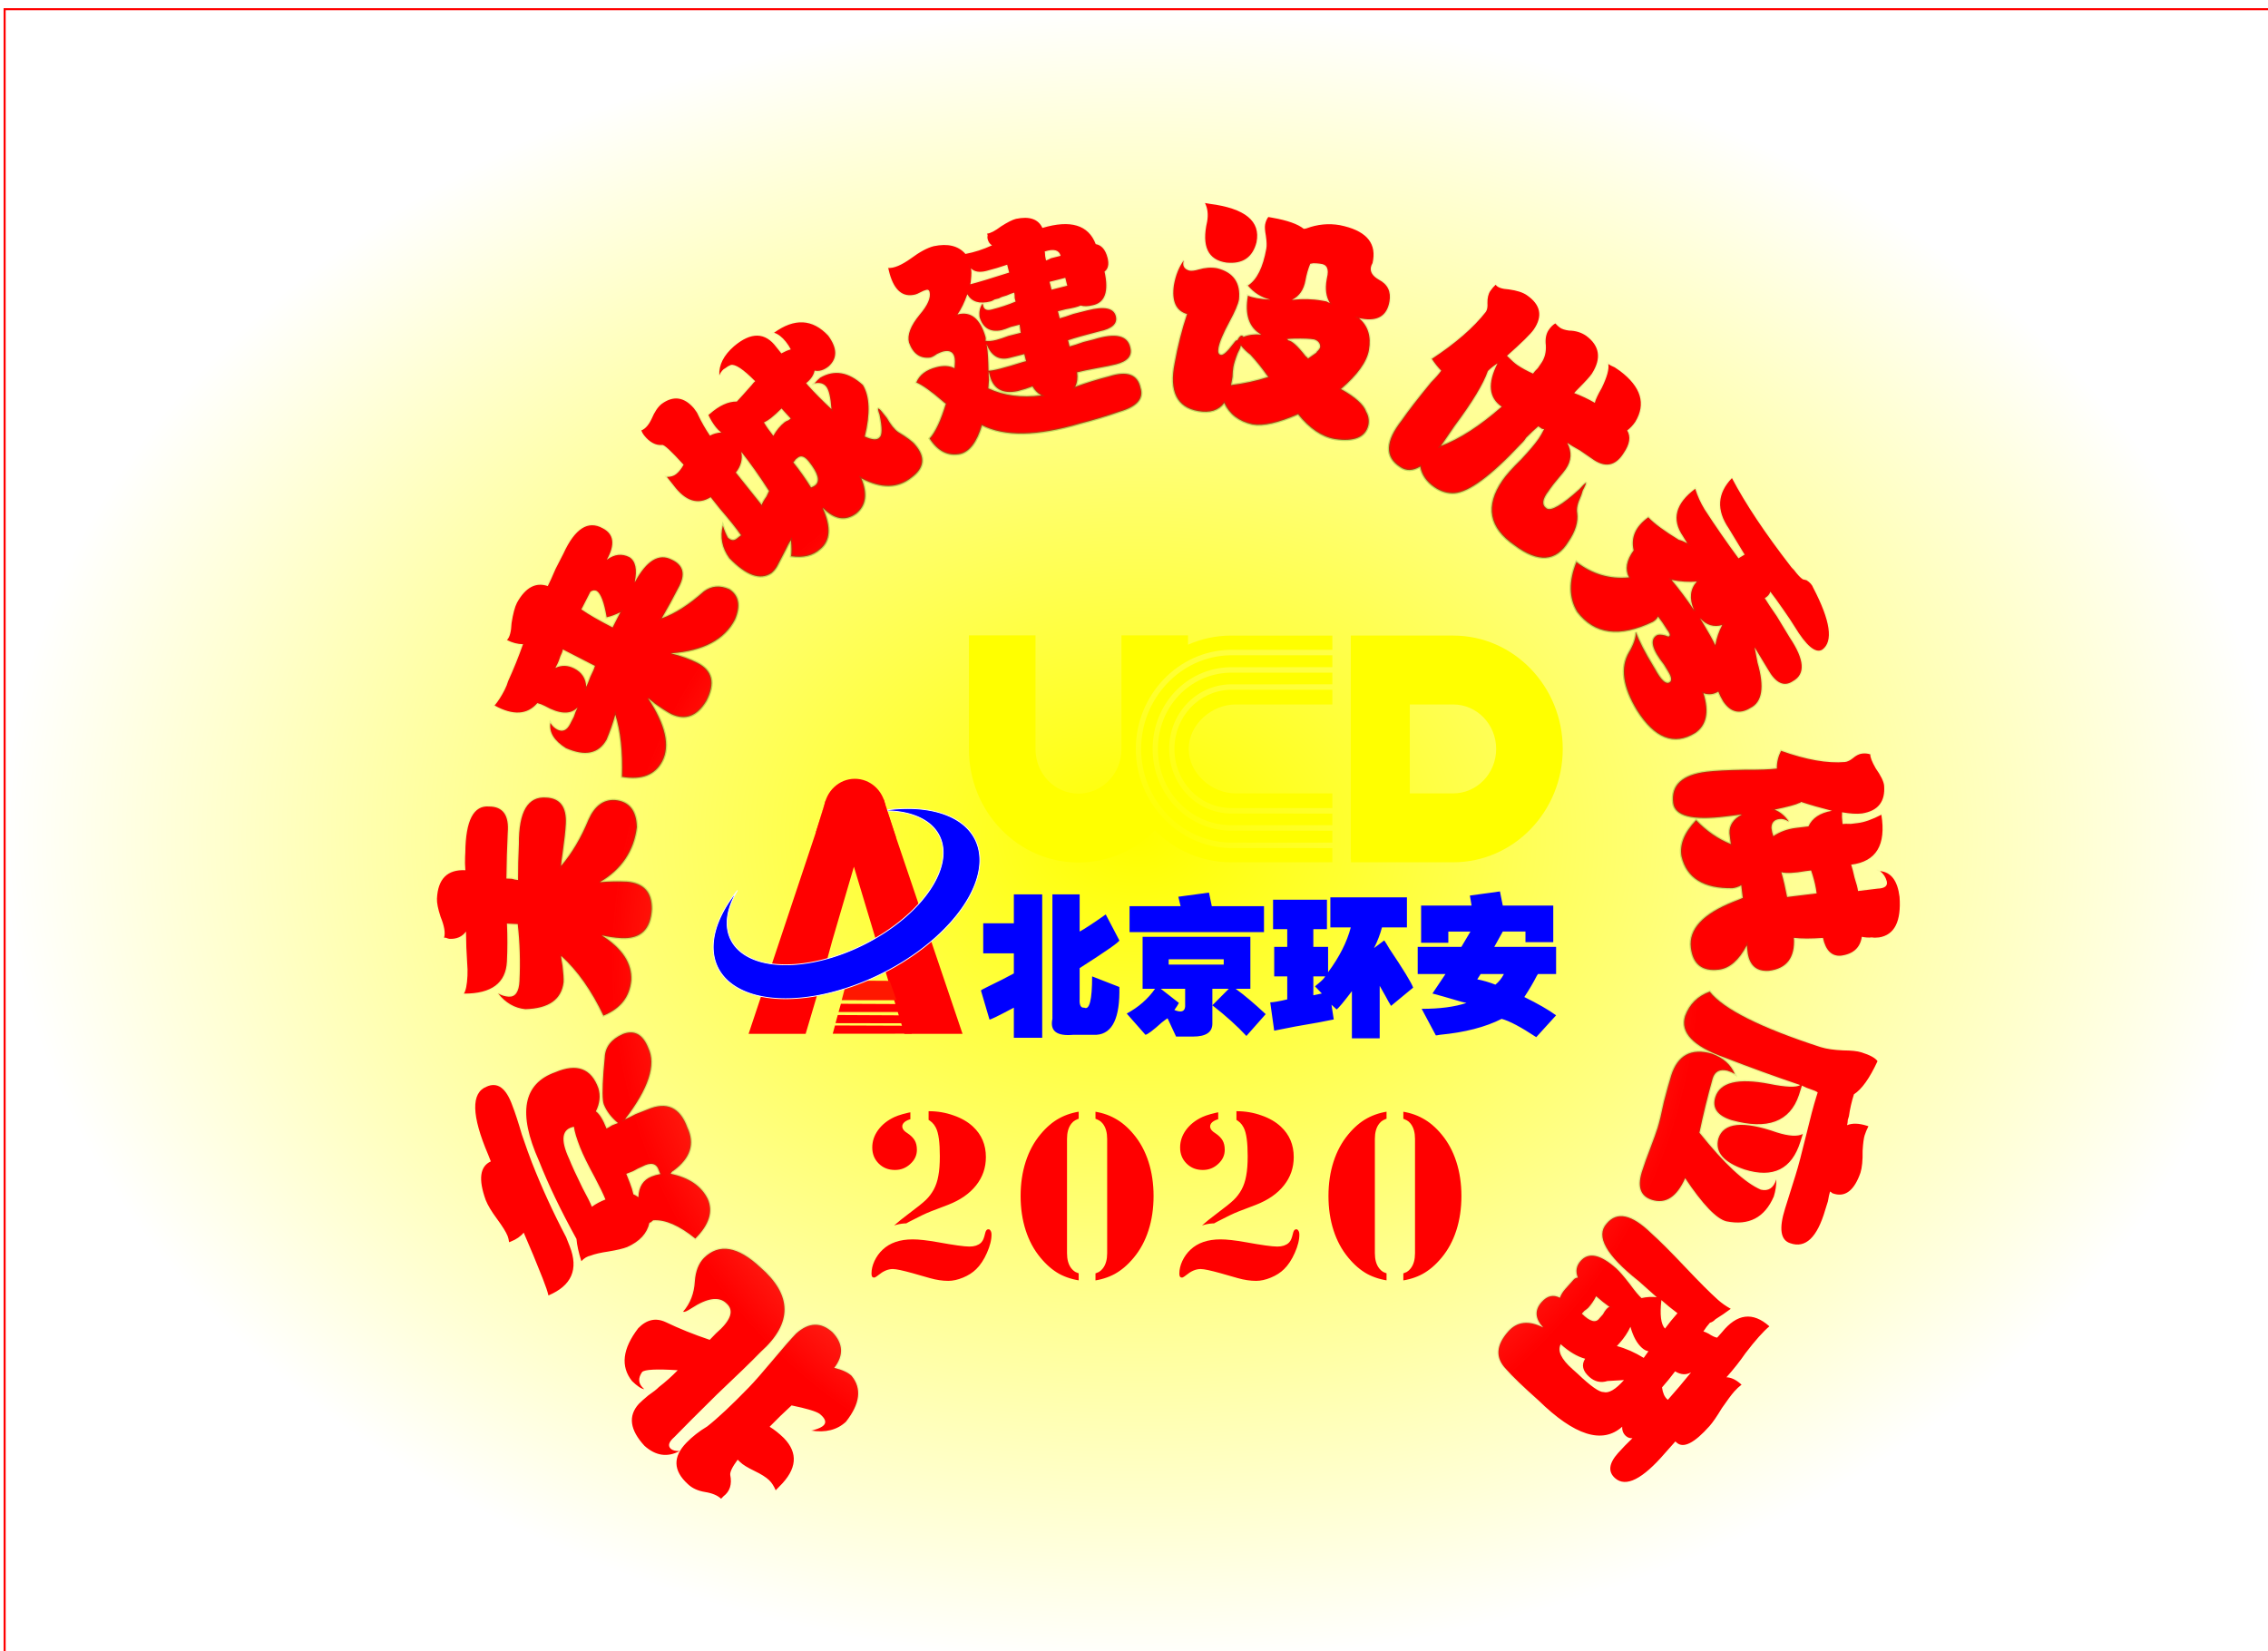 <?xml version="1.0" encoding="UTF-8" standalone="no"?>
<svg
   xmlns:dc="http://purl.org/dc/elements/1.1/"
   xmlns:cc="http://creativecommons.org/ns#"
   xmlns:rdf="http://www.w3.org/1999/02/22-rdf-syntax-ns#"
   xmlns:svg="http://www.w3.org/2000/svg"
   xmlns="http://www.w3.org/2000/svg"
   xmlns:xlink="http://www.w3.org/1999/xlink"
   xmlns:sodipodi="http://sodipodi.sourceforge.net/DTD/sodipodi-0.dtd"
   xmlns:inkscape="http://www.inkscape.org/namespaces/inkscape"
   width="250mm"
   height="182mm"
   viewBox="0 0 250 182"
   version="1.1"
   id="svg8"
   sodipodi:docname="北京未来科学城优秀供应商.svg"
   inkscape:version="1.0.1 (0767f8302a, 2020-10-17)">
  <defs
     id="defs2">
    <linearGradient
       inkscape:collect="always"
       id="linearGradient920">
      <stop
         style="stop-color:#ffff00;stop-opacity:1;"
         offset="0"
         id="stop916" />
      <stop
         style="stop-color:#ffff00;stop-opacity:0;"
         offset="1"
         id="stop918" />
    </linearGradient>
    <linearGradient
       inkscape:collect="always"
       id="linearGradient938">
      <stop
         style="stop-color:#ffffff;stop-opacity:1"
         offset="0"
         id="stop934" />
      <stop
         style="stop-color:#ffffff;stop-opacity:0"
         offset="1"
         id="stop936" />
    </linearGradient>
    <linearGradient
       inkscape:collect="always"
       id="linearGradient924">
      <stop
         style="stop-color:#ffffff;stop-opacity:1"
         offset="0"
         id="stop920" />
      <stop
         style="stop-color:#ffffff;stop-opacity:0"
         offset="1"
         id="stop922" />
    </linearGradient>
    <linearGradient
       inkscape:collect="always"
       id="linearGradient874">
      <stop
         style="stop-color:#458640;stop-opacity:1;"
         offset="0"
         id="stop870" />
      <stop
         style="stop-color:#458640;stop-opacity:0;"
         offset="1"
         id="stop872" />
    </linearGradient>
    <radialGradient
       inkscape:collect="always"
       xlink:href="#linearGradient874"
       id="radialGradient876"
       cx="153.214"
       cy="132.83"
       fx="153.214"
       fy="132.83"
       r="80.76"
       gradientTransform="matrix(1,0,0,0.887,0,15.06)"
       gradientUnits="userSpaceOnUse" />
    <radialGradient
       inkscape:collect="always"
       xlink:href="#linearGradient874"
       id="radialGradient908"
       gradientUnits="userSpaceOnUse"
       gradientTransform="matrix(1,0,0,0.887,0,15.06)"
       cx="153.214"
       cy="132.83"
       fx="153.214"
       fy="132.83"
       r="80.76" />
    <radialGradient
       inkscape:collect="always"
       xlink:href="#linearGradient938"
       id="radialGradient918"
       cx="145.342"
       cy="116.652"
       fx="145.342"
       fy="116.652"
       r="60"
       gradientUnits="userSpaceOnUse" />
    <radialGradient
       inkscape:collect="always"
       xlink:href="#linearGradient924"
       id="radialGradient932"
       cx="145.342"
       cy="116.652"
       fx="145.342"
       fy="116.652"
       r="60"
       gradientUnits="userSpaceOnUse" />
    <filter
       inkscape:label="Drop Shadow"
       inkscape:menu="Bevels"
       inkscape:menu-tooltip="Soft bevel, slightly depressed middle"
       style="color-interpolation-filters:sRGB"
       id="filter971">
      <feGaussianBlur
         stdDeviation="2.3"
         in="SourceAlpha"
         result="result0"
         id="feGaussianBlur945" />
      <feMorphology
         in="SourceAlpha"
         radius="6.6"
         result="result1"
         id="feMorphology947" />
      <feGaussianBlur
         stdDeviation="8.9"
         in="result1"
         id="feGaussianBlur949" />
      <feColorMatrix
         values="1 0 0 0 0 0 1 0 0 0 0 0 1 0 0 0 0 0 0.3 0"
         result="result91"
         id="feColorMatrix951" />
      <feComposite
         in="result0"
         operator="out"
         result="result2"
         in2="result91"
         id="feComposite953" />
      <feGaussianBlur
         stdDeviation="1.7"
         result="result4"
         id="feGaussianBlur955" />
      <feDiffuseLighting
         surfaceScale="10"
         id="feDiffuseLighting959">
        <feDistantLight
           azimuth="225"
           elevation="45"
           id="feDistantLight957" />
      </feDiffuseLighting>
      <feBlend
         in2="SourceGraphic"
         mode="multiply"
         id="feBlend961" />
      <feComposite
         in2="SourceAlpha"
         operator="in"
         result="result3"
         id="feComposite963" />
      <feSpecularLighting
         in="result4"
         surfaceScale="5"
         specularExponent="17.9"
         id="feSpecularLighting967">
        <feDistantLight
           azimuth="225"
           elevation="45"
           id="feDistantLight965" />
      </feSpecularLighting>
      <feComposite
         in2="result3"
         operator="atop"
         id="feComposite969"
         result="fbSourceGraphic" />
      <feColorMatrix
         result="fbSourceGraphicAlpha"
         in="fbSourceGraphic"
         values="0 0 0 -1 0 0 0 0 -1 0 0 0 0 -1 0 0 0 0 1 0"
         id="feColorMatrix2187" />
      <feFlood
         id="feFlood2189"
         flood-opacity="0.824"
         flood-color="rgb(251,251,251)"
         result="flood"
         in="fbSourceGraphic" />
      <feComposite
         in2="fbSourceGraphic"
         id="feComposite2191"
         in="flood"
         operator="in"
         result="composite1" />
      <feGaussianBlur
         id="feGaussianBlur2193"
         in="composite1"
         stdDeviation="1.6"
         result="blur" />
      <feOffset
         id="feOffset2195"
         dx="1.9"
         dy="1.9"
         result="offset" />
      <feComposite
         in2="offset"
         id="feComposite2197"
         in="fbSourceGraphic"
         operator="over"
         result="composite2" />
    </filter>
    <clipPath
       clipPathUnits="userSpaceOnUse"
       id="clipPath18">
      <path
         d="M 0,824.88 H 612.28 V 0 H 0 Z"
         id="path16"
         inkscape:connector-curvature="0" />
    </clipPath>
    <filter
       style="color-interpolation-filters:sRGB"
       inkscape:label="Drop Shadow"
       id="filter2185">
      <feFlood
         flood-opacity="0.824"
         flood-color="rgb(251,251,251)"
         result="flood"
         id="feFlood2175" />
      <feComposite
         in="flood"
         in2="SourceGraphic"
         operator="in"
         result="composite1"
         id="feComposite2177" />
      <feGaussianBlur
         in="composite1"
         stdDeviation="1.6"
         result="blur"
         id="feGaussianBlur2179" />
      <feOffset
         dx="1.9"
         dy="1.9"
         result="offset"
         id="feOffset2181" />
      <feComposite
         in="SourceGraphic"
         in2="offset"
         operator="over"
         result="composite2"
         id="feComposite2183" />
    </filter>
    <filter
       inkscape:label="Button"
       inkscape:menu="Bevels"
       inkscape:menu-tooltip="Soft bevel, slightly depressed middle"
       style="color-interpolation-filters:sRGB"
       id="filter2229">
      <feGaussianBlur
         stdDeviation="2.3"
         in="SourceAlpha"
         result="result0"
         id="feGaussianBlur2203" />
      <feMorphology
         in="SourceAlpha"
         radius="6.6"
         result="result1"
         id="feMorphology2205" />
      <feGaussianBlur
         stdDeviation="8.9"
         in="result1"
         id="feGaussianBlur2207" />
      <feColorMatrix
         values="1 0 0 0 0 0 1 0 0 0 0 0 1 0 0 0 0 0 0.3 0"
         result="result91"
         id="feColorMatrix2209" />
      <feComposite
         in="result0"
         operator="out"
         result="result2"
         in2="result91"
         id="feComposite2211" />
      <feGaussianBlur
         stdDeviation="1.7"
         result="result4"
         id="feGaussianBlur2213" />
      <feDiffuseLighting
         surfaceScale="10"
         id="feDiffuseLighting2217">
        <feDistantLight
           azimuth="225"
           elevation="45"
           id="feDistantLight2215" />
      </feDiffuseLighting>
      <feBlend
         in2="SourceGraphic"
         mode="multiply"
         id="feBlend2219" />
      <feComposite
         in2="SourceAlpha"
         operator="in"
         result="result3"
         id="feComposite2221" />
      <feSpecularLighting
         in="result4"
         surfaceScale="5"
         specularExponent="17.9"
         id="feSpecularLighting2225">
        <feDistantLight
           azimuth="225"
           elevation="45"
           id="feDistantLight2223" />
      </feSpecularLighting>
      <feComposite
         in2="result3"
         operator="atop"
         id="feComposite2227" />
    </filter>
    <radialGradient
       inkscape:collect="always"
       xlink:href="#linearGradient920"
       id="radialGradient922"
       cx="148.5"
       cy="105"
       fx="148.5"
       fy="105"
       r="148.923"
       gradientTransform="matrix(0.84,0,0,0.613,22.365,40.602)"
       gradientUnits="userSpaceOnUse" />
  </defs>
  <sodipodi:namedview
     id="base"
     pagecolor="#ffffff"
     bordercolor="#666666"
     borderopacity="1.0"
     inkscape:pageopacity="0.0"
     inkscape:pageshadow="2"
     inkscape:zoom="0.175"
     inkscape:cx="-363.47975"
     inkscape:cy="148.97568"
     inkscape:document-units="mm"
     inkscape:current-layer="layer1"
     inkscape:document-rotation="0"
     showgrid="false"
     inkscape:window-width="1366"
     inkscape:window-height="731"
     inkscape:window-x="0"
     inkscape:window-y="0"
     inkscape:window-maximized="1" />
  <g
     inkscape:label="图层 1"
     inkscape:groupmode="layer"
     id="layer1">
    <g
       id="g1033"
       transform="translate(-21.61,-12.772)">
      <g
         id="g973">
        <path
           id="rect10"
           style="opacity:1;fill:url(#radialGradient922);fill-opacity:1;stroke:#ff0000;stroke-width:0.227;stroke-dashoffset:0.678"
           d="M 22.12,13.786 H 271.966 V 196.18 H 22.12 Z" />
        <g
           id="g943"
           style="filter:url(#filter971)"
           transform="translate(1.72,0.243)">
          <g
             aria-label="北京未来城建设优秀供应商"
             id="text837"
             style="font-style:normal;font-weight:normal;font-size:10.583px;line-height:1.25;font-family:sans-serif;fill:#ff0000;fill-opacity:1;stroke:url(#radialGradient876);stroke-width:0.265;stroke-opacity:1"
             transform="translate(-6.434,-28.397)">
            <path
               id="path866"
               style="font-style:normal;font-variant:normal;font-weight:normal;font-stretch:normal;font-size:25.4px;font-family:'方正胖娃简体';-inkscape-font-specification:'方正胖娃简体';fill:#ff0000;stroke:url(#radialGradient908);stroke-width:0.265;stroke-opacity:1"
               d="m 205.714,180.835 q -0.148,-0.132 -0.667,-0.594 -5.378,-4.255 -3.531,-6.33 1.707,-2.067 4.91,1.05 1.334,1.187 3.73,3.718 2.396,2.531 3.656,3.652 0.593,0.528 1.392,0.973 -0.808,0.609 -1.69,1.152 -0.264,0.296 -0.61,0.387 -0.396,0.445 -0.717,0.955 0.214,0.058 0.577,0.248 0.585,0.388 0.939,0.437 l 0.528,-0.593 q 2.49,-3.097 5.233,-0.656 -1.006,0.832 -2.639,2.965 -0.907,1.318 -2.095,2.652 0.775,0.025 1.59,0.751 l 0.074,0.066 q -0.404,0.305 -0.8,0.749 -0.462,0.519 -1.369,1.837 -0.833,1.384 -1.361,1.977 -2.507,2.816 -3.618,1.827 -0.148,-0.132 -0.148,-0.132 -0.594,0.667 -1.121,1.26 -3.752,4.365 -5.531,2.782 -1.186,-1.055 0.331,-2.76 0.726,-0.815 1.591,-1.639 -0.42,0.025 -0.717,-0.239 -0.445,-0.396 -0.411,-1.03 -3.273,2.931 -9.235,-2.906 -2.52,-2.243 -3.574,-3.446 -1.795,-1.863 0.25,-4.161 1.451,-1.631 3.84,-0.434 -1.35,-1.468 -0.163,-2.802 0.923,-1.038 2.011,-0.468 0.182,-0.502 0.577,-0.947 l 0.923,-1.038 q 0.198,-0.222 0.478,-0.239 -0.411,-1.03 0.314,-1.845 1.319,-1.482 3.913,0.826 0.519,0.462 1.507,1.74 0.84,1.146 1.284,1.542 0.832,-0.189 1.681,-0.098 z m -6.095,9.983 q -1.112,-0.989 -0.468,-2.011 -1.285,-0.347 -2.693,-1.6 -0.569,1.087 1.284,2.736 0.371,0.33 0.593,0.528 2.158,2.053 2.858,2.012 0.857,0.231 2.242,-1.325 -0.14,0.008 -0.56,0.033 -0.28,0.016 -1.261,0.073 -1.104,0.345 -1.994,-0.446 z m 8.576,2.453 q 0.074,0.066 0.074,0.066 1.319,-1.482 2.564,-3.031 -0.816,0.469 -1.763,-0.108 -0.717,0.955 -1.443,1.771 0.123,0.906 0.568,1.302 z m -6.693,-9.941 q 0.198,-0.222 0.338,-0.231 -0.733,-0.52 -1.474,-1.179 -0.379,0.725 -0.841,1.244 -0.132,0.148 -0.47,0.379 -0.198,0.222 -0.264,0.296 1.342,1.327 1.928,0.52 0.132,-0.148 0.396,-0.445 0.19,-0.362 0.388,-0.585 z m 3.903,4.271 q -0.815,-0.726 -1.259,-2.316 -0.437,0.939 -1.163,1.754 -0.198,0.222 -0.33,0.371 1.499,0.405 2.957,1.304 l 0.52,-0.733 q -0.354,-0.05 -0.725,-0.379 z m 2.547,-2.116 q 0.651,-0.881 1.377,-1.696 -0.955,-0.717 -1.771,-1.443 -0.282,2.406 0.394,3.14 z m 7.354,-22.976 q -2.367,-0.742 -1.803,-2.541 0.772,-2.462 5.968,-1.456 2.74,0.547 3.391,0.127 -4.136,-1.401 -8.307,-3.021 -5.242,-1.852 -4.382,-4.597 0.718,-1.958 2.713,-2.685 2.312,2.908 12.223,6.12 0.947,0.297 2.486,0.363 1.349,0.007 2.012,0.215 1.42,0.445 1.775,0.972 -1.299,2.816 -2.602,3.655 -0.386,1.231 -0.553,2.426 -0.03,0.095 -0.119,0.379 -0.024,0.408 -0.083,0.598 0.841,-0.36 2.166,0.055 l 0.189,0.059 q -0.273,0.538 -0.421,1.012 -0.148,0.473 -0.221,1.699 0.028,1.569 -0.239,2.421 -0.985,2.811 -2.814,2.341 -0.095,-0.03 -0.284,-0.089 -0.16,-0.154 -0.254,-0.184 -0.119,0.379 -0.232,1.071 -0.208,0.663 -0.297,0.947 -1.33,4.574 -3.857,3.678 -1.609,-0.505 -0.571,-3.818 0.089,-0.284 0.119,-0.379 0.505,-1.609 1.039,-3.314 0.445,-1.42 1.146,-4.32 0.701,-2.9 1.146,-4.32 0.089,-0.284 0.148,-0.473 -0.254,-0.184 -0.728,-0.332 -0.568,-0.178 -1.012,-0.421 -0.178,0.568 -0.327,1.041 -1.49,4.42 -7.419,2.769 z m -8.786,8.787 q -1.988,-0.623 -1.033,-3.339 0.267,-0.852 0.837,-2.337 0.57,-1.485 0.807,-2.243 0.297,-0.947 0.701,-2.9 0.499,-1.923 0.796,-2.87 1.069,-3.408 4.507,-2.434 1.864,0.688 2.519,2.246 -0.349,-0.213 -0.822,-0.362 -1.26,-0.291 -1.617,0.845 -0.855,3.059 -1.462,5.989 4.109,5.136 6.765,6.28 1.26,0.291 1.706,-1.129 0.017,0.941 -0.28,1.888 -1.507,3.479 -5.223,2.73 -1.639,-0.41 -4.541,-4.751 -1.388,3.1 -3.66,2.388 z m 10.201,-3.352 q -3.473,-1.193 -2.885,-3.4 0.831,-2.651 6.452,-0.681 1.988,0.623 2.859,0.168 -0.148,0.473 -0.267,0.852 -1.425,4.544 -6.159,3.06 z m 12.967,-39.246 q -0.886,0.108 -2.215,-0.129 -0.038,0.504 0.034,1.095 l 0.024,0.197 q 0.295,-0.036 0.898,-0.01 0.492,-0.06 0.788,-0.096 1.083,-0.132 2.587,-0.916 0.811,4.999 -3.326,5.504 0.159,0.48 0.377,1.453 0.317,0.961 0.377,1.453 0.985,-0.12 2.167,-0.265 1.194,-0.046 0.999,-0.822 -0.183,-0.677 -0.735,-1.11 1.821,0.177 2.146,2.837 0.296,4.062 -2.252,4.473 -0.492,0.06 -0.8,-0.002 -0.492,0.06 -1.107,-0.065 -0.276,1.833 -2.344,2.086 -1.489,0.082 -1.939,-1.962 -1.982,0.142 -3.2,-0.009 0.2,3.274 -2.755,3.635 -1.982,0.142 -2.333,-1.914 l -0.108,-0.886 q -1.299,2.458 -3.072,2.674 -2.758,0.337 -3.095,-2.421 -0.373,-3.053 4.678,-5.07 0.764,-0.293 1.047,-0.428 -0.084,-0.689 -0.168,-1.379 -0.468,0.257 -0.961,0.317 -4.788,0.085 -5.627,-3.511 -0.339,-1.958 1.611,-3.995 1.718,1.789 3.82,2.632 -0.072,-0.591 -0.144,-1.182 -0.058,-1.292 1.347,-2.064 l -1.773,0.217 q -5.515,0.674 -5.78,-1.493 -0.361,-2.955 3.677,-3.448 1.379,-0.168 4.271,-0.222 2.301,0.019 3.483,-0.126 -0.022,-0.997 0.461,-1.955 4.18,1.488 7.048,1.238 0.394,-0.048 0.85,-0.404 0.543,-0.466 1.035,-0.526 0.492,-0.06 0.91,0.089 -0.05,0.406 0.586,1.528 0.846,1.196 0.93,1.886 0.226,2.671 -2.421,3.095 z m -5.923,1.423 q 0.631,-1.377 2.589,-1.716 -1.857,-0.473 -3.418,-0.982 0,0 -0.086,0.111 0,0 -0.099,0.012 -0.468,0.257 -2.709,0.731 0.947,0.384 1.559,1.309 -0.541,-0.334 -1.033,-0.274 -0.886,0.108 -0.877,1.007 0.06,0.492 0.207,0.874 1.11,-0.735 2.488,-0.904 z m -1.658,7.699 q 1.28,-0.156 2.561,-0.313 -0.12,-0.985 -0.45,-2.044 l -0.159,-0.48 q -0.197,0.024 -0.591,0.072 -1.859,0.327 -2.683,0.128 0.353,1.256 0.632,2.722 0.295,-0.036 0.689,-0.084 z M 206.611,107.58 q -5.484,2.629 -8.326,-1.101 -1.389,-2.291 -0.094,-5.513 2.613,2.013 5.794,1.708 -0.687,-1.324 0.513,-2.98 -0.487,-2.142 1.616,-3.649 0.975,1.033 3.364,2.485 0.409,0.1 0.921,0.37 l -0.463,-0.764 q -1.919,-2.782 1.354,-5.23 0.363,1.172 1.032,2.275 1.783,2.748 3.735,5.393 0.255,-0.154 0.424,-0.257 l 0.255,-0.154 q -0.875,-1.442 -1.749,-2.884 -2.073,-3.036 0.348,-5.549 2.215,4.227 6.495,9.753 0.051,0.085 0.342,0.373 0.599,0.797 0.975,1.033 0.136,0.033 0.273,0.067 0.136,0.033 0.136,0.033 0.563,0.355 0.736,0.83 2.851,5.466 1.002,6.819 -1.103,0.669 -3.058,-2.555 -0.412,-0.679 -1.268,-1.9 -0.908,-1.306 -1.404,-1.933 -0.1,0.409 -0.609,0.718 0.412,0.679 1.32,1.985 0.823,1.357 1.235,2.036 0.051,0.085 0.206,0.339 2.433,3.63 0.346,4.78 -1.476,1.011 -2.78,-1.331 -0.72,-1.188 -1.441,-2.375 0.088,0.527 0.314,1.666 1.176,4.044 -0.793,5.006 -1.782,1.08 -2.998,-0.735 -0.309,-0.509 -0.533,-1.069 -0.764,0.463 -1.633,0.178 0.968,3.126 -0.932,4.395 -3.478,2.109 -6.393,-2.505 -2.367,-3.902 -0.881,-6.428 0.743,-1.263 0.755,-2.199 0.517,1.427 1.958,3.802 0.051,0.085 0.154,0.255 0.996,1.833 1.589,1.473 0.424,-0.257 -0.142,-1.19 -0.103,-0.17 -0.103,-0.17 -0.103,-0.17 -0.36,-0.594 -1.986,-2.509 -0.798,-3.229 0.255,-0.154 0.936,0.013 0.324,0.152 0.409,0.1 0.255,-0.154 -0.242,-0.782 -0.051,-0.085 -0.051,-0.085 -0.412,-0.679 -0.908,-1.306 -0.152,0.324 -0.576,0.581 z m 4.52,-1.349 q -0.774,-1.851 0.326,-3.098 -1.327,0.108 -2.774,-0.174 1.284,1.542 2.449,3.272 z m 2.367,3.902 q 0.216,-1.175 0.755,-2.199 -1.394,0.381 -2.42,-0.737 0.154,0.255 0.36,0.594 0.823,1.357 1.304,2.342 z M 199.903,80.209 q -0.336,0.491 -1.479,1.633 -0.362,0.353 -0.474,0.517 1.151,0.427 2.271,1.074 0.117,-0.521 0.764,-1.642 0.876,-1.805 0.721,-2.633 0.246,0.168 0.711,0.367 0.409,0.28 0.573,0.392 3.49,2.63 1.691,5.608 -0.392,0.573 -0.893,0.952 0.62,1.026 -0.389,2.5 -1.376,2.184 -3.53,0.589 -0.409,-0.28 -1.31,-0.897 -0.875,-0.479 -1.366,-0.815 0.779,1.496 -0.174,2.887 -0.224,0.327 -0.811,1.008 -0.642,0.763 -0.923,1.172 -0.056,0.082 -0.168,0.246 -1.035,1.336 -0.216,1.896 0.737,0.505 3.604,-2.102 0.53,-0.599 0.724,-0.707 0.082,0.056 -0.341,0.849 -0.173,0.603 -0.229,0.685 -0.509,1.094 -0.38,1.784 0.202,1.461 -0.975,3.18 -2.023,3.305 -5.922,0.394 -4.257,-2.915 -1.342,-7.172 0.617,-0.9 2.065,-2.314 1.367,-1.469 1.927,-2.288 0.28,-0.409 0.591,-1.038 -0.22,-0.03 -0.22,-0.03 -0.164,-0.112 -0.409,-0.28 -0.556,0.461 -1.337,1.249 -0.112,0.164 -0.168,0.246 -0.112,0.164 -0.474,0.517 -4.881,5.196 -7.277,5.358 -1.129,0.068 -2.193,-0.66 -1.31,-0.897 -1.568,-2.276 -1.22,0.728 -2.202,0.055 -2.594,-1.656 0.175,-5.172 1.009,-1.474 3.217,-4.171 0.78,-0.788 1.117,-1.28 -0.625,-0.668 -1.03,-1.306 3.94,-2.593 5.954,-5.182 0.224,-0.327 0.177,-0.961 -0.017,-0.853 0.319,-1.345 0.28,-0.409 0.586,-0.681 0.297,0.444 1.452,0.513 1.319,0.182 1.974,0.63 2.292,1.57 0.779,3.78 -0.505,0.737 -2.953,2.908 0.707,0.724 1.116,1.005 0.737,0.505 1.749,0.957 0.168,-0.246 0.53,-0.599 0.28,-0.409 0.392,-0.573 0.561,-0.819 0.492,-1.948 -0.125,-1.047 0.324,-1.702 0.336,-0.491 0.724,-0.707 0.271,0.306 0.517,0.474 0.327,0.224 0.987,0.315 1.073,0.013 1.892,0.574 2.236,1.652 0.636,4.164 z m -15.63,6.493 q -0.392,0.573 -1.009,1.474 3.069,-1.145 6.686,-4.32 -2.128,-1.458 -0.463,-4.767 -0.638,0.405 -1.056,0.84 -0.742,2.137 -3.653,6.037 -0.392,0.573 -0.505,0.737 z m -20.044,-23.754 0.488,0.087 q 2.442,0.434 3.412,1.212 0.098,0.017 0.31,-0.046 1.834,-0.681 3.69,-0.351 4.085,0.827 3.662,3.775 -0.017,0.098 -0.07,0.391 -0.15,0.276 -0.185,0.471 -0.139,0.781 0.866,1.363 1.476,0.766 1.181,2.427 -0.417,2.344 -3.054,1.875 l -0.293,-0.052 q 1.487,1.272 1.087,3.519 -0.347,1.954 -3.081,4.289 2.383,1.331 2.778,2.51 0.384,0.673 0.245,1.454 -0.463,2.034 -3.704,1.558 -2.149,-0.382 -4.048,-2.736 -3.278,1.432 -5.036,1.12 -2.229,-0.497 -3.106,-2.366 -0.927,1.246 -2.881,0.898 -3.517,-0.625 -2.585,-5.297 0.504,-2.833 1.364,-5.401 -1.821,-0.525 -1.45,-3.18 0.295,-1.661 1.09,-2.729 -0.254,0.862 0.608,1.116 0.391,0.07 1.029,-0.119 1.064,-0.315 2.041,-0.141 2.7,0.682 2.409,3.452 -0.139,0.781 -1.038,2.436 -1.049,1.93 -1.222,2.907 -0.122,0.684 0.269,0.753 0.391,0.07 1.318,-1.176 0.265,-0.356 0.38,-0.436 l 0.098,0.017 q 0.3,-0.551 0.495,-0.517 0.195,0.035 0.178,0.132 0.868,-0.349 1.96,-0.256 -2.01,-1.164 -1.454,-4.29 0.747,0.334 2.442,0.434 -1.448,-0.358 -2.446,-1.544 1.478,-0.946 2.034,-4.072 0.087,-0.488 -0.05,-1.42 -0.154,-0.834 -0.085,-1.224 0.087,-0.488 0.352,-0.844 z m -1.303,2.792 q -0.647,2.505 -3.319,2.231 -3.046,-0.441 -2.121,-4.509 0.208,-1.172 -0.239,-2.058 0.195,0.035 0.488,0.087 5.913,0.749 5.19,4.249 z m 7.038,2.36 q -0.293,-0.052 -0.897,-0.059 0.408,-0.028 -0.213,0.063 -0.352,0.844 -0.525,1.821 -0.278,1.563 -1.492,2.153 1.748,-0.193 3.311,0.085 0.195,0.035 0.488,0.087 0.276,0.15 0.373,0.167 -0.625,-1.018 -0.347,-2.581 0.017,-0.098 0.035,-0.195 0.358,-1.448 -0.734,-1.541 z m -9.835,13.367 q 2.058,-0.239 4.088,-0.885 -0.964,-1.381 -1.98,-2.468 -0.534,-0.397 -1.033,-0.99 -0.052,0.293 -0.352,0.844 -0.369,0.942 -0.473,1.528 -0.07,0.391 -0.093,1.092 -0.104,0.586 -0.156,0.879 z m 9.157,-5.023 q -0.684,-0.122 -2.201,-0.089 -0.506,0.011 -0.816,0.056 0.098,0.017 0.178,0.132 0.293,0.052 0.729,0.432 0.436,0.38 1.176,1.318 0.178,0.132 0.258,0.247 0.46,-0.321 0.92,-0.642 0.017,-0.098 0.132,-0.178 0.247,-0.258 0.282,-0.454 0.007,-0.603 -0.66,-0.823 z m -19.142,5.334 q 0.559,1.803 -2.302,2.631 -2.163,0.753 -4.375,1.314 -7.044,2.093 -10.804,0.18 -0.833,2.77 -2.372,3.16 -2.044,0.416 -3.399,-1.697 0.959,-1.062 1.792,-3.832 -0.121,-0.072 -0.386,-0.312 -1.834,-1.582 -2.87,-2.036 0.501,-1.253 2.232,-1.692 1.154,-0.293 1.974,0.114 0.093,-0.843 -0.004,-1.227 -0.219,-0.866 -1.277,-0.597 -0.192,0.049 -0.649,0.267 -0.432,0.314 -0.721,0.387 -1.684,0.222 -2.364,-1.653 -0.317,-1.25 1.169,-3.06 1.342,-1.569 1.099,-2.53 -0.073,-0.289 -0.362,-0.215 -0.289,0.073 -0.649,0.267 -0.36,0.194 -0.553,0.242 -2.02,0.512 -2.823,-2.253 -0.098,-0.385 -0.171,-0.673 0.939,0.069 2.499,-1.043 1.464,-1.088 2.522,-1.356 2.333,-0.489 3.492,0.855 1.467,-0.27 2.933,-0.948 -0.362,-0.215 -0.484,-0.696 -0.049,-0.192 -0.001,-0.409 -0.024,-0.096 -0.049,-0.192 0.505,-0.026 1.538,-0.799 1.057,-0.677 1.634,-0.824 2.236,-0.465 2.915,1.001 4.664,-1.387 5.878,1.786 0.963,0.165 1.304,1.512 0.268,1.058 -0.332,1.517 0.733,3.294 -1.311,3.71 -0.769,0.195 -1.323,0.028 -0.457,0.218 -1.635,0.414 -0.385,0.098 -0.481,0.122 l -0.385,0.098 q 0.122,0.481 0.195,0.769 0.577,-0.146 1.514,-0.486 1.058,-0.268 1.539,-0.39 2.789,-0.707 3.13,0.639 0.317,1.25 -1.823,1.69 -2.308,0.585 -3.438,0.974 0.073,0.289 0.171,0.673 0.577,-0.146 1.514,-0.486 0.577,-0.146 0.769,-0.195 0.096,-0.024 0.385,-0.098 3.606,-1.119 4.022,0.925 0.341,1.346 -1.582,1.834 -0.673,0.171 -2.044,0.416 -1.467,0.27 -2.236,0.465 0.123,0.89 -0.211,1.589 1.875,-0.68 3.702,-1.143 3.029,-0.972 3.493,1.264 z m -16.539,-9.523 q -1.827,0.463 -2.553,-0.786 -0.477,1.349 -1.076,2.217 2.212,-0.561 3.088,2.493 0.049,0.192 0.001,0.409 0.433,0.095 1.203,-0.1 0.481,-0.122 1.322,-0.437 0.962,-0.244 1.346,-0.341 l -0.123,-0.89 q -0.289,0.073 -0.962,0.244 -0.649,0.267 -1.034,0.364 -1.852,0.367 -2.411,-1.436 -0.123,-0.89 0.332,-1.517 0.024,0.096 0.073,0.289 0.146,0.577 0.916,0.382 1.443,-0.366 2.644,-0.875 -0.024,-0.096 -0.098,-0.385 -0.001,-0.409 -0.05,-0.601 -0.289,0.073 -0.841,0.316 -0.577,0.146 -0.841,0.316 -0.096,0.024 -0.481,0.122 -0.264,0.169 -0.457,0.218 z m 3.92,6.581 q -0.122,-0.481 -0.195,-0.769 -0.769,0.195 -1.635,0.414 -1.731,0.439 -2.532,-1.508 0.024,0.096 0.073,0.289 0.123,0.89 0.153,2.622 0.626,0.046 3.847,-0.975 -0.192,0.049 0.289,-0.073 z m -4.364,-9.948 q -1.154,0.293 -1.709,-0.283 0.098,0.385 0.004,1.227 -0.023,0.313 -0.07,0.53 1.25,-0.317 4.279,-1.289 -0.122,-0.481 -0.219,-0.866 -1.13,0.389 -2.284,0.681 z m 0.302,11.285 -0.049,-0.192 q -0.023,0.313 0.027,0.914 -0.046,0.626 -0.069,0.939 2.555,1.195 5.826,0.775 -0.603,-0.359 -0.966,-0.983 -0.745,0.291 -1.611,0.511 -2.621,0.562 -3.159,-1.963 z m 8.607,-9.654 q -0.122,-0.481 -0.219,-0.866 -0.866,0.219 -1.731,0.439 l 0.219,0.866 q 0.769,-0.195 1.443,-0.366 z m -0.733,-3.294 q -0.244,-0.962 -1.758,-0.476 0,0 0.024,0.096 10e-4,0.409 0.123,0.89 0.192,-0.049 0.553,-0.242 0.385,-0.098 0.577,-0.146 0.192,-0.049 0.481,-0.122 z m -38.824,17.548 0.155,-0.124 q 1.568,-1.376 2.978,-1.358 0.481,-0.51 1.615,-1.795 0.249,-0.325 0.404,-0.449 -1.964,-1.987 -2.693,-1.787 -0.295,0.108 -0.605,0.355 -0.372,0.17 -0.652,0.774 -0.09,-1.705 1.633,-3.205 2.809,-2.366 4.648,0.101 l 0.557,0.698 q 0.527,-0.293 1.039,-0.447 -0.232,-0.45 -0.541,-0.838 -0.618,-0.776 -1.3,-0.994 3.382,-2.442 5.965,0.321 1.53,2.079 0.04,3.394 -0.776,0.618 -1.535,0.462 -0.156,0.759 -0.932,1.377 0.062,0.078 0.186,0.233 1.129,1.257 2.598,2.623 -0.136,-1.922 -0.569,-2.465 -0.433,-0.543 -1.301,-0.359 0.326,-0.387 0.636,-0.634 2.342,-1.359 4.709,0.814 1.128,1.892 0.207,5.672 1.208,0.56 1.611,0.111 0.466,-0.371 0.005,-2.541 -0.216,-0.589 -0.138,-0.651 0.139,0.016 0.387,0.326 0.186,0.233 0.557,0.698 0.649,1.132 1.237,1.552 1.455,0.87 1.888,1.414 1.747,2.033 -0.409,3.625 -2.25,1.793 -5.517,0.083 1.049,2.59 -0.58,3.888 -1.769,1.283 -3.671,-0.627 1.404,3.195 -0.303,4.555 -1.18,1.067 -3.193,0.769 0.079,-0.697 -0.012,-1.766 -0.249,0.325 -0.622,1.13 -0.544,1.068 -0.902,1.734 -0.264,0.464 -0.652,0.774 -1.831,1.205 -4.615,-1.651 -1.221,-1.691 -0.722,-3.612 0.262,0.806 0.555,1.334 0.51,0.481 0.976,0.11 0.155,-0.124 0.466,-0.371 -0.664,-0.993 -2.35,-2.948 -0.68,-0.853 -0.989,-1.241 -2.125,1.313 -4.088,-1.309 -0.309,-0.388 -0.742,-0.931 0.635,0.001 1.023,-0.308 0.466,-0.371 0.823,-1.037 -2.072,-2.282 -2.367,-2.174 -1.069,0.091 -1.997,-1.073 -0.186,-0.233 -0.293,-0.527 0.667,-0.278 1.134,-1.284 0.482,-1.146 1.103,-1.641 1.924,-1.407 3.548,0.471 0.371,0.466 0.479,0.76 0.571,1.194 1.297,2.265 0.527,-0.293 1.24,-0.354 -0.325,-0.249 -0.572,-0.559 -0.495,-0.621 -0.834,-1.365 z m 3.634,4.082 q 0.215,1.225 -0.608,2.261 l 1.175,1.474 q 0.804,1.009 1.67,2.095 0.109,-0.341 0.529,-0.929 0.187,-0.403 0.28,-0.604 -1.561,-2.436 -3.045,-4.298 z m 6.213,0.631 q -0.078,0.062 -0.233,0.186 -0.171,0.263 -0.249,0.325 1.051,1.319 1.947,2.762 0.295,-0.108 0.45,-0.232 0.853,-0.68 -0.693,-2.62 -0.68,-0.853 -1.223,-0.421 z m -2.967,-4.36 q -0.31,0.247 -0.76,0.479 l 0.062,0.078 q 0.293,0.527 0.974,1.381 0.529,-0.929 1.227,-1.485 0.155,-0.124 0.45,-0.232 0.155,-0.124 0.233,-0.186 l -1.005,-1.102 q -0.636,0.634 -1.18,1.067 z M 90.862,97.262 q 1.854,0.951 0.453,3.466 1.252,-0.919 2.488,-0.285 1.014,0.632 0.593,2.757 1.944,-3.575 4.063,-2.488 1.988,0.908 0.722,3.158 -0.86,1.677 -1.809,3.31 2.182,-0.777 4.645,-2.97 1.252,-0.919 2.798,-0.238 1.587,1.037 0.632,3.334 -1.72,3.355 -7.049,3.744 1.682,0.416 2.918,1.05 2.472,1.268 0.978,4.181 -1.535,2.558 -3.876,1.469 -0.795,-0.407 -2.336,-1.532 1.057,0.765 -0.22,-0.224 2.884,4.378 1.571,6.938 -1.177,2.295 -4.455,1.73 0.131,-4.17 -0.729,-6.841 -0.414,1.46 -0.96,2.741 -1.311,2.338 -4.491,0.931 -1.94,-1.218 -1.702,-2.769 0.306,0.491 0.747,0.718 0.883,0.453 1.426,-0.607 0.136,-0.265 0.407,-0.795 0.183,-0.575 0.364,-0.928 l 0.045,-0.088 q -1.166,1.186 -3.593,-0.17 -0.441,-0.226 -0.84,-0.319 -1.662,1.936 -4.706,0.263 0.584,-0.704 1.082,-1.675 0.272,-0.53 0.41,-1.016 0.908,-1.988 1.639,-4.066 -0.887,-0.009 -1.77,-0.462 0.448,-0.439 0.507,-1.859 0.238,-1.551 0.6,-2.257 1.401,-2.515 3.391,-1.829 0.317,-0.618 0.862,-1.899 0.589,-1.148 0.86,-1.677 1.906,-4.152 4.333,-2.796 z m -0.647,6.916 q -0.353,-0.181 -0.711,0.082 -0.543,1.059 -0.996,1.942 1.145,0.81 3.441,1.987 0.453,-0.883 0.86,-1.677 -0.758,0.392 -1.514,0.561 -0.419,-2.445 -1.08,-2.895 z m -2.483,8.539 q 1.236,0.634 1.311,2.01 0.181,-0.353 0.455,-1.105 0.407,-0.795 0.5,-1.193 l -1.236,-0.634 q -0.795,-0.407 -2.295,-1.177 -0.048,0.31 -0.274,0.752 -0.183,0.575 -0.319,0.84 -0.136,0.265 -0.226,0.441 1.025,-0.478 2.085,0.066 z m 4.457,14.493 q 2.374,0.214 2.438,2.999 -0.489,3.95 -4.068,6.061 1.496,-0.126 2.983,-0.054 2.77,0.233 2.735,3.013 -0.163,3.369 -3.334,3.216 -1.09,-0.053 -2.171,-0.304 3.373,2.15 3.238,4.925 -0.233,2.77 -3.071,3.924 -1.984,-4.169 -4.648,-6.582 -0.014,0.297 0.145,1.1 0.141,1.199 0.112,1.793 -0.337,2.864 -4.217,2.975 -1.779,-0.185 -2.995,-1.734 0.58,0.326 1.175,0.355 1.09,0.053 1.176,-1.731 0.154,-3.171 -0.193,-6.267 l -0.694,-0.034 -0.496,-0.024 q 0.097,2.091 -0.003,4.172 -0.173,3.568 -4.741,3.545 0.321,-0.481 0.393,-1.968 0.034,-0.694 -0.032,-1.392 -0.117,-1.694 -0.129,-3.483 -0.638,0.863 -1.827,0.806 -0.099,-0.005 -0.392,-0.118 -0.198,-0.01 -0.198,-0.01 0.237,-0.783 -0.385,-2.303 -0.433,-1.312 -0.4,-2.006 0.158,-3.27 3.131,-3.126 -0.061,-0.798 -0.027,-1.491 0.01,-0.198 0.024,-0.496 0.056,-5.262 2.628,-5.038 2.284,0.011 2.046,2.88 -0.12,2.478 -0.146,5.059 0.198,0.01 0.595,0.029 0.392,0.118 0.689,0.133 -0.008,-1.888 0.093,-3.969 -0.038,-5.366 3.029,-5.118 2.279,0.11 2.145,2.885 -0.053,1.09 -0.357,3.261 -0.142,0.887 -0.166,1.383 1.79,-2.099 3.029,-5.118 1.002,-2.236 2.885,-2.145 z m 0.86,25.811 q 1.939,-0.763 2.847,1.545 1.311,2.789 -2.567,7.835 0.369,-0.145 1.164,-0.565 0.831,-0.327 1.293,-0.509 3.195,-1.364 4.411,1.996 1.275,2.697 -1.537,4.764 -0.185,0.073 -0.297,0.33 3.018,0.625 4.075,2.768 0.928,2.087 -1.369,4.378 -2.66,-2.152 -4.632,-2.015 -0.092,0.036 -0.241,0.201 -0.185,0.073 -0.185,0.073 -0.378,1.748 -2.465,2.676 -0.646,0.254 -2.048,0.486 -1.309,0.195 -1.955,0.45 -0.59,0.126 -1.035,0.621 -0.453,-1.421 -0.539,-2.453 -2.609,-4.731 -4.135,-8.609 -3.531,-7.887 1.804,-9.774 3.564,-1.51 4.744,1.758 0.38,1.237 -0.272,2.56 0.587,0.409 1.169,1.886 0.185,-0.073 0.61,-0.347 0.369,-0.145 0.646,-0.254 -1.119,-0.946 -1.555,-2.054 -0.254,-0.646 -0.035,-3.611 0.098,-1.105 0.137,-1.547 0.065,-1.732 1.967,-2.587 z m -14.993,5.795 q 1.81,-0.819 2.844,2.079 0.436,1.108 1.051,3.212 0.707,2.067 1.107,3.083 1.635,4.155 3.769,8.22 0.182,0.462 0.4,1.016 1.49,3.785 -2.351,5.404 -0.126,-0.59 -0.635,-1.883 -1.018,-2.585 -2.091,-5.041 -0.501,0.624 -1.424,0.987 l -0.185,0.073 q -0.053,-0.406 -0.162,-0.683 -0.254,-0.646 -1.169,-1.886 -0.914,-1.239 -1.241,-2.07 -1.252,-3.452 0.558,-4.271 l -0.109,-0.277 q -0.036,-0.092 -0.182,-0.462 -2.765,-6.482 -0.18,-7.5 z m 9.095,7.936 q 0.436,1.108 1.493,3.251 0.766,1.405 1.02,2.051 0.666,-0.475 1.497,-0.802 -0.327,-0.831 -1.166,-2.42 -1.149,-2.107 -1.622,-3.307 -0.581,-1.477 -0.688,-2.288 -1.992,0.358 -0.535,3.516 z m 9.091,1.966 q 0.462,-0.182 0.96,-0.271 l -0.145,-0.369 q -0.38,-1.237 -1.877,-0.434 -0.369,0.145 -0.979,0.492 -0.554,0.218 -0.739,0.291 l 0.4,1.016 q 0.254,0.646 0.38,1.237 0.257,0.112 0.551,0.316 0.065,-1.732 1.45,-2.277 z m 5.787,8.963 q 2.489,-2.424 6.19,1.028 5.333,4.62 0.072,9.331 -1.589,1.638 -4.84,4.705 -3.18,3.136 -4.7,4.703 -0.9,0.786 -0.402,1.269 0.285,0.276 0.986,0.266 -2.018,1.083 -3.868,-0.573 -2.426,-2.629 -0.632,-4.621 0.345,-0.356 1.038,-0.928 0.833,-0.574 1.179,-0.93 1.11,-0.859 2.077,-1.856 -3.512,-0.227 -3.926,0.2 -0.687,0.993 0.097,1.753 l 0.142,0.138 q -0.492,-0.063 -1.347,-0.892 -1.931,-2.426 0.683,-5.834 1.382,-1.424 3.007,-0.677 2.262,1.088 4.871,1.961 l 0.276,-0.285 q 0.138,-0.142 0.414,-0.427 2.493,-2.143 1.142,-3.315 -1.211,-1.174 -3.851,0.55 -0.764,0.503 -0.907,0.365 1.172,-1.351 1.283,-3.317 0.115,-1.686 1.013,-2.612 z m 8.312,25.204 -0.414,0.427 q -0.291,-0.697 -0.719,-1.112 -0.499,-0.484 -1.629,-1.028 -1.131,-0.544 -1.558,-0.959 -0.071,-0.069 -0.285,-0.276 -0.894,1.206 -0.816,1.696 0.304,1.539 -0.736,2.327 l -0.276,0.285 q -0.57,-0.553 -1.766,-0.745 -1.196,-0.192 -1.908,-0.883 -2.419,-2.208 -0.14,-4.559 0.967,-0.997 2.288,-1.789 1.733,-1.36 4.566,-4.279 0.967,-0.997 2.69,-3.058 1.654,-1.99 2.552,-2.916 2.077,-1.856 3.997,-0.131 1.783,1.867 0.2,3.926 1.338,0.33 1.908,0.883 1.716,2.079 -0.625,5.061 -1.453,1.355 -3.844,0.971 0.14,-0.002 0.35,-0.075 0.768,-0.222 1.045,-0.507 0.484,-0.499 -0.44,-1.256 -0.568,-0.412 -3.102,-0.935 -1.246,1.142 -2.42,2.352 0.779,0.479 1.563,1.239 2.424,2.489 -0.48,5.34 z" />
          </g>
          <path
             id="path910"
             style="opacity:1;fill:url(#radialGradient932);fill-opacity:1;stroke:url(#radialGradient918);stroke-width:0.29;stroke-dashoffset:0.678;stroke-opacity:1"
             d="M 205.197,116.652 A 59.855,59.855 0 0 1 145.342,176.508 59.855,59.855 0 0 1 85.487,116.652 59.855,59.855 0 0 1 145.342,56.797 59.855,59.855 0 0 1 205.197,116.652 Z" />
        </g>
        <g
           id="g2173"
           style="filter:url(#filter2185)"
           transform="translate(0.201,-9.183)">
          <g
             id="g869"
             style="fill:#ffff00"
             transform="matrix(0.173,0,0,-0.179,74.669,142.924)">
            <g
               transform="matrix(1.68,0,0,1.68,607.077,197.811)"
               id="g20"
               style="fill:#ffff00">
              <path
                 inkscape:connector-curvature="0"
                 id="path22"
                 style="fill:#ffff00;fill-opacity:1;fill-rule:nonzero;stroke:none"
                 d="M 0,0 H -16.457 V 32.597 H 0 c 9.004,0 16.299,-7.293 16.299,-16.3 C 16.299,7.302 9.004,0 0,0 m 0,57.854 h -16.457 v 0.016 h -22.389 v -81.981 h 0.073 l 0.005,-1.139 H 0 c 22.947,0 41.549,18.605 41.549,41.547 0,22.952 -18.602,41.557 -41.549,41.557" />
            </g>
            <g
               transform="matrix(1.68,0,0,1.68,429.479,225.188)"
               id="g24"
               style="fill:#ffff00">
              <path
                 inkscape:connector-curvature="0"
                 id="path26"
                 style="fill:#ffff00;fill-opacity:1;fill-rule:nonzero;stroke:none"
                 d="m 0,0 c 0,-11.853 9.281,-21.373 21.129,-21.674 0.486,-0.009 33.363,-0.012 38.754,-0.012 v 5.384 H 23.15 c -9,0 -17.744,7.3 -17.744,16.302 0,9.006 8.744,16.3 17.744,16.3 h 36.733 v 5.388 C 54.486,21.688 21.49,21.684 20.924,21.674 9.197,21.271 0,11.754 0,0" />
            </g>
            <g
               transform="matrix(1.68,0,0,1.68,418.943,225.188)"
               id="g28"
               style="fill:#ffff00">
              <path
                 inkscape:connector-curvature="0"
                 id="path30"
                 style="fill:#ffff00;fill-opacity:1;fill-rule:nonzero;stroke:none"
                 d="m 0,0 c 0,-15.268 11.945,-27.542 27.201,-27.949 0.49,-0.006 33.549,-0.009 38.953,-0.009 v 4.267 c -5.42,0 -38.611,0.004 -38.816,0.009 C 14.404,-23.354 4.266,-12.951 4.266,0 c 0,12.841 10.047,23.243 22.873,23.681 0.267,0.009 33.588,0.011 39.015,0.011 V 27.96 C 60.75,27.96 27.686,27.958 27.186,27.95 11.945,27.545 0,15.269 0,0" />
            </g>
            <g
               transform="matrix(1.68,0,0,1.68,408.228,225.188)"
               id="g32"
               style="fill:#ffff00">
              <path
                 inkscape:connector-curvature="0"
                 id="path34"
                 style="fill:#ffff00;fill-opacity:1;fill-rule:nonzero;stroke:none"
                 d="m 0,0 c 0,-18.552 15.084,-33.949 33.621,-34.326 0.502,-0.006 33.516,-0.011 38.912,-0.011 v 4.375 c -5.428,0 -38.754,0 -39.008,0.008 C 17.178,-29.521 4.373,-16.363 4.373,0 c 0,16.367 12.805,29.522 29.152,29.957 0.254,0.005 33.58,0.01 39.008,0.01 V 34.34 C 67.137,34.34 34.074,34.334 33.67,34.332 15.107,33.983 0,18.582 0,0" />
            </g>
            <g
               transform="matrix(1.68,0,0,1.68,438.121,289.386)"
               id="g36"
               style="fill:#ffff00">
              <path
                 inkscape:connector-curvature="0"
                 id="path38"
                 style="fill:#ffff00;fill-opacity:1;fill-rule:nonzero;stroke:none"
                 d="m 0,0 v 3.411 h -25.244 v -41.704 c 0,-9.006 -7.299,-16.298 -16.305,-16.298 -9.002,0 -16.295,7.292 -16.295,16.298 V 3.411 H -83.1 v -41.704 c 0,-22.95 18.606,-41.549 41.551,-41.549 11.274,0 21.492,4.498 28.981,11.79 7.472,-7.245 17.66,-11.711 28.888,-11.711 h 38.418 v 5.204 c -5.427,0 -38.709,0.004 -38.953,0.013 -19.619,0.398 -35.586,16.694 -35.586,36.33 0,19.67 15.99,35.97 35.649,36.339 0.218,0 33.468,0.005 38.89,0.005 V 3.34 H 16.32 C 10.525,3.34 5.012,2.144 0,0" />
            </g>
          </g>
          <g
             id="g1042"
             transform="matrix(0.023,0,0,0.024,98.017,105.437)">
            <path
               style="font-style:normal;font-weight:normal;font-size:1346.27px;line-height:1.25;font-family:sans-serif;letter-spacing:0px;word-spacing:0px;fill:#ff0000;fill-opacity:1;stroke:none;stroke-width:33.657"
               d="m 683.656,19.525 c -75.748,0.03 -139.326,57.083 -147.525,132.387 L 174.211,1191.142 h 273.461 l 68.365,-220.873 59.108,-206.576 103.918,-340.346 106.876,340.346 66.447,210.355 68.584,217.093 H 1199.69 L 830.26,145.289 C 819.073,72.962 756.844,19.578 683.656,19.525 Z"
               id="text825"
               inkscape:connector-curvature="0"
               sodipodi:nodetypes="ccccccccccccc" />
            <path
               style="fill:#ff1700;fill-opacity:1;stroke:none;stroke-width:0.967px;stroke-linecap:butt;stroke-linejoin:miter;stroke-opacity:1"
               d="m 620.494,1036.372 24.721,-89.897 205.209,1.178 32.757,88.966 z"
               id="path897"
               inkscape:connector-curvature="0"
               sodipodi:nodetypes="ccccc" />
            <path
               style="fill:#ff0000;stroke:none;stroke-width:0.967px;stroke-linecap:butt;stroke-linejoin:miter;stroke-opacity:1"
               d="m 616.746,1052.963 278.435,1.178 25.198,36.512 H 605.407 Z"
               id="path899"
               inkscape:connector-curvature="0" />
            <path
               style="fill:#ff0000;stroke:none;stroke-width:1.021px;stroke-linecap:butt;stroke-linejoin:miter;stroke-opacity:1"
               d="m 601.557,1104.602 314.198,1.493 28.121,36.512 -353.083,-0.63 z"
               id="path899-0"
               inkscape:connector-curvature="0"
               inkscape:transform-center-x="1.259887"
               inkscape:transform-center-y="9.4225169"
               sodipodi:nodetypes="ccccc" />
            <path
               style="fill:#ff0000;stroke:none;stroke-width:1.059px;stroke-linecap:butt;stroke-linejoin:miter;stroke-opacity:1"
               d="m 588.336,1152.591 338.532,1.178 30.237,36.512 -379.541,0.315 z"
               id="path899-0-8"
               inkscape:connector-curvature="0"
               inkscape:transform-center-x="1.3547149"
               inkscape:transform-center-y="9.422447"
               sodipodi:nodetypes="ccccc" />
            <path
               style="opacity:1;fill:#0000ff;fill-opacity:1;fill-rule:evenodd;stroke:#ffffff;stroke-width:4;stroke-linejoin:round;stroke-miterlimit:4;stroke-dasharray:none;stroke-dashoffset:0;stroke-opacity:1"
               d="M 957.985,156.404 A 363.279,683.501 65.239 0 0 806.004,166.848 294.281,553.682 65.239 0 1 1106.645,362.953 294.281,553.682 65.239 0 1 581.709,837.102 294.281,553.682 65.239 0 1 71.416,677.232 294.281,553.682 65.239 0 1 120.495,533.182 363.279,683.501 65.239 0 0 4.737,786.816 363.279,683.501 65.239 0 0 634.678,984.172 363.279,683.501 65.239 0 0 1282.69,398.854 363.279,683.501 65.239 0 0 957.985,156.404 Z"
               id="path963"
               inkscape:connector-curvature="0" />
            <g
               id="g1031">
              <path
                 sodipodi:nodetypes="cccc"
                 inkscape:connector-curvature="0"
                 id="path999"
                 d="M 544.77,117.082 497.384,264.645 543.433,264.605 Z"
                 style="fill:#ff0000;stroke:#ff0003;stroke-width:1px;stroke-linecap:butt;stroke-linejoin:miter;stroke-opacity:1" />
              <path
                 sodipodi:nodetypes="ccccc"
                 inkscape:connector-curvature="0"
                 id="path1027"
                 d="m 821.369,112.828 59.724,176.885 -100.687,1.62 -5.791,-166.594 z"
                 style="fill:#ff0000;stroke:none;stroke-width:1px;stroke-linecap:butt;stroke-linejoin:miter;stroke-opacity:1" />
            </g>
          </g>
          <g
             aria-label="北京环安"
             transform="matrix(0.149,0,0,0.155,87.735,142.223)"
             style="font-style:normal;font-weight:normal;font-size:44.759px;line-height:1.25;font-family:sans-serif;letter-spacing:0px;word-spacing:0px;fill:#0000ff;fill-opacity:1;stroke:none;stroke-width:1.119"
             id="text1101">
            <path
               id="path938"
               style="font-style:normal;font-variant:normal;font-weight:normal;font-stretch:normal;font-size:107.422px;font-family:'方正超粗黑_GBK';-inkscape-font-specification:'方正超粗黑_GBK';fill:#0000ff;stroke-width:1.119"
               d="m 651.756,-154.2 2.098,10.071 h 37.346 v 26.016 h -20.561 v -7.553 H 653.854 l -6.294,10.91 h 45.738 v 19.302 h -13.428 q 0,0 -0.839,1.259 -3.777,7.133 -9.232,15.106 15.106,7.133 23.498,13.008 l -14.687,15.526 q -17.204,-10.91 -25.597,-13.008 -18.043,8.812 -45.738,11.33 -2.098,0.42 -2.937,0.42 l -10.49,-18.883 q 20.142,0 33.15,-4.196 0,0 -3.777,-0.839 -14.687,-4.196 -21.4,-5.875 l 9.651,-13.847 h -20.561 v -19.302 h 32.31 l 6.714,-10.91 h -16.365 v 7.973 h -20.142 v -26.436 h 37.346 l -1.259,-7.133 z m -14.267,58.746 -2.518,3.777 q 6.714,1.259 13.428,3.777 3.777,-2.937 6.294,-7.553 z m -108.68,32.31 q -7.973,1.678 -28.534,5.035 -11.33,2.098 -15.526,2.937 l -2.937,-20.142 q 3.357,0 12.588,-2.098 v -16.365 h -9.651 v -20.981 h 9.651 v -12.588 h -10.49 v -20.981 h 39.863 v 20.981 h -10.071 v 12.588 h 10.91 v 18.043 q 12.588,-16.365 16.785,-31.891 h -15.106 v -21.4 h 56.648 v 21.4 h -18.463 q -2.098,7.553 -5.875,14.687 l 7.553,-5.455 q 1.259,1.678 3.777,5.875 15.526,22.24 17.624,27.695 l -16.365,13.008 q -1.678,-2.518 -4.196,-7.133 -2.518,-4.196 -4.196,-7.133 v 37.346 H 542.237 V -83.285 q -9.232,11.749 -11.33,13.008 l -3.777,-3.357 z M 514.962,-86.641 q 0.839,-0.839 2.518,-2.098 3.777,-2.937 5.035,-5.035 h -8.812 v 13.428 l 6.294,-1.259 z m -101.127,-63.782 22.659,-2.937 2.098,9.651 h 38.605 v 18.463 h -99.449 v -18.463 h 37.765 z m 53.291,28.534 v 36.926 h -10.91 q 9.651,6.714 22.24,18.043 l -14.267,15.526 Q 454.117,-61.884 439.011,-73.214 l 12.169,-11.749 H 439.011 v 24.757 q 0,9.232 -14.267,9.232 h -12.588 l -6.294,-13.008 q -0.839,0.42 -4.196,2.937 -9.651,8.392 -12.169,8.812 l -13.847,-15.106 q 13.008,-6.714 20.981,-17.624 h -9.232 v -36.926 z m -60.425,15.945 v 3.777 h 40.703 v -3.777 z m -5.875,20.981 13.428,10.071 q -0.839,1.678 -3.357,5.035 7.553,2.937 7.973,-2.518 V -84.963 Z M 313.127,-152.101 V -50.135 H 292.146 v -21.4 q -18.043,9.232 -18.043,8.392 l -6.294,-20.561 q 0,-0.42 5.455,-2.937 10.91,-5.035 18.883,-9.232 v -14.267 h -22.659 v -21.4 h 22.659 v -20.561 z m 27.695,0 v 26.436 q 5.035,-2.518 19.302,-12.169 l 10.071,18.463 q 0,1.678 -29.373,19.722 v 21.82 q -0.42,6.714 3.357,6.294 5.875,2.937 5.875,-22.24 l 20.142,7.553 q 0.839,32.73 -16.785,33.989 h -17.204 q -18.463,1.678 -15.526,-11.33 V -152.101 Z" />
          </g>
        </g>
        <g
           aria-label="2020"
           transform="matrix(2.792,0,0,2.686,-224.017,-343.926)"
           id="text2201"
           style="font-style:normal;font-weight:normal;font-size:10.583px;line-height:1.25;font-family:sans-serif;white-space:pre;inline-size:31.706;fill:#ff0000;fill-opacity:1;stroke:#ffffff;stroke-width:0.265;stroke-opacity:1;filter:url(#filter2229)">
          <path
             d="m 124.049,178.286 v 0.548 q -0.145,0.031 -0.238,0.088 -0.088,0.057 -0.083,0.114 0.01,0.072 0.14,0.155 0.233,0.16 0.336,0.346 0.103,0.186 0.103,0.45 0,0.393 -0.3,0.677 -0.295,0.284 -0.698,0.284 -0.439,0 -0.734,-0.3 -0.295,-0.305 -0.295,-0.754 0,-0.424 0.253,-0.791 0.258,-0.367 0.698,-0.579 0.279,-0.134 0.816,-0.238 z m 0.455,0.548 v -0.563 h 0.14 q 0.537,0 1.023,0.181 0.491,0.176 0.816,0.491 0.548,0.532 0.548,1.344 0,0.698 -0.413,1.24 -0.408,0.537 -1.163,0.842 l -0.677,0.269 q -0.295,0.119 -0.832,0.413 l -0.155,0.088 q -0.207,0 -0.398,0.057 -0.191,0.052 -0.553,0.207 0.186,-0.248 0.372,-0.429 0.191,-0.181 0.568,-0.475 0.486,-0.377 0.651,-0.543 0.171,-0.171 0.289,-0.393 0.119,-0.227 0.171,-0.532 0.057,-0.31 0.057,-0.78 0,-0.827 -0.145,-1.116 -0.057,-0.114 -0.124,-0.176 -0.062,-0.062 -0.176,-0.124 z m 2.486,4.284 q 0.114,-0.005 0.186,0.093 0.077,0.098 0.077,0.258 0,0.357 -0.191,0.801 -0.186,0.439 -0.45,0.708 -0.227,0.233 -0.563,0.377 -0.336,0.145 -0.636,0.145 -0.362,0 -0.765,-0.119 l -0.682,-0.202 q -0.574,-0.165 -0.744,-0.165 -0.227,0 -0.481,0.217 -0.16,0.134 -0.243,0.134 -0.119,0 -0.186,-0.077 -0.062,-0.077 -0.062,-0.222 0,-0.279 0.129,-0.568 0.129,-0.289 0.351,-0.506 0.47,-0.46 1.282,-0.46 0.377,0 1.018,0.119 0.935,0.176 1.22,0.176 0.248,0 0.367,-0.124 0.041,-0.046 0.062,-0.103 0.026,-0.062 0.062,-0.217 0.057,-0.253 0.248,-0.264 z"
             style="font-style:normal;font-variant:normal;font-weight:normal;font-stretch:normal;font-family:Stencil;-inkscape-font-specification:Stencil;fill:#ff0000;stroke:#ffffff;stroke-width:0.265;stroke-opacity:1"
             id="path989" />
          <path
             d="m 130.695,185.5 q -0.543,-0.067 -0.966,-0.305 -0.419,-0.243 -0.78,-0.698 -0.398,-0.496 -0.605,-1.163 -0.207,-0.667 -0.207,-1.452 0,-0.78 0.207,-1.447 0.207,-0.667 0.605,-1.163 0.362,-0.455 0.78,-0.692 0.424,-0.243 0.966,-0.31 v 0.537 q -0.145,0.046 -0.202,0.083 -0.057,0.031 -0.109,0.098 -0.15,0.191 -0.15,0.553 v 4.687 q 0,0.362 0.15,0.553 0.052,0.067 0.109,0.103 0.057,0.031 0.202,0.077 z m 0.398,0 v -0.537 q 0.145,-0.046 0.202,-0.077 0.057,-0.036 0.109,-0.103 0.15,-0.191 0.15,-0.553 v -4.687 q 0,-0.362 -0.15,-0.553 -0.052,-0.067 -0.109,-0.098 -0.057,-0.036 -0.202,-0.083 v -0.537 q 0.543,0.067 0.961,0.31 0.424,0.238 0.785,0.692 0.398,0.496 0.605,1.163 0.207,0.667 0.207,1.447 0,0.785 -0.207,1.452 -0.207,0.667 -0.605,1.163 -0.362,0.455 -0.785,0.698 -0.419,0.238 -0.961,0.305 z"
             style="font-style:normal;font-variant:normal;font-weight:normal;font-stretch:normal;font-family:Stencil;-inkscape-font-specification:Stencil;fill:#ff0000;stroke:#ffffff;stroke-width:0.265;stroke-opacity:1"
             id="path991" />
          <path
             d="m 136.203,178.286 v 0.548 q -0.145,0.031 -0.238,0.088 -0.088,0.057 -0.083,0.114 0.01,0.072 0.14,0.155 0.233,0.16 0.336,0.346 0.103,0.186 0.103,0.45 0,0.393 -0.3,0.677 -0.295,0.284 -0.698,0.284 -0.439,0 -0.734,-0.3 -0.295,-0.305 -0.295,-0.754 0,-0.424 0.253,-0.791 0.258,-0.367 0.698,-0.579 0.279,-0.134 0.816,-0.238 z m 0.455,0.548 v -0.563 h 0.14 q 0.537,0 1.023,0.181 0.491,0.176 0.816,0.491 0.548,0.532 0.548,1.344 0,0.698 -0.413,1.24 -0.408,0.537 -1.163,0.842 l -0.677,0.269 q -0.295,0.119 -0.832,0.413 l -0.155,0.088 q -0.207,0 -0.398,0.057 -0.191,0.052 -0.553,0.207 0.186,-0.248 0.372,-0.429 0.191,-0.181 0.568,-0.475 0.486,-0.377 0.651,-0.543 0.171,-0.171 0.289,-0.393 0.119,-0.227 0.171,-0.532 0.057,-0.31 0.057,-0.78 0,-0.827 -0.145,-1.116 -0.057,-0.114 -0.124,-0.176 -0.062,-0.062 -0.176,-0.124 z m 2.486,4.284 q 0.114,-0.005 0.186,0.093 0.077,0.098 0.077,0.258 0,0.357 -0.191,0.801 -0.186,0.439 -0.45,0.708 -0.227,0.233 -0.563,0.377 -0.336,0.145 -0.636,0.145 -0.362,0 -0.765,-0.119 l -0.682,-0.202 q -0.574,-0.165 -0.744,-0.165 -0.227,0 -0.481,0.217 -0.16,0.134 -0.243,0.134 -0.119,0 -0.186,-0.077 -0.062,-0.077 -0.062,-0.222 0,-0.279 0.129,-0.568 0.129,-0.289 0.351,-0.506 0.47,-0.46 1.282,-0.46 0.377,0 1.018,0.119 0.935,0.176 1.22,0.176 0.248,0 0.367,-0.124 0.041,-0.046 0.062,-0.103 0.026,-0.062 0.062,-0.217 0.057,-0.253 0.248,-0.264 z"
             style="font-style:normal;font-variant:normal;font-weight:normal;font-stretch:normal;font-family:Stencil;-inkscape-font-specification:Stencil;fill:#ff0000;stroke:#ffffff;stroke-width:0.265;stroke-opacity:1"
             id="path993" />
          <path
             d="m 142.849,185.5 q -0.543,-0.067 -0.966,-0.305 -0.419,-0.243 -0.78,-0.698 -0.398,-0.496 -0.605,-1.163 -0.207,-0.667 -0.207,-1.452 0,-0.78 0.207,-1.447 0.207,-0.667 0.605,-1.163 0.362,-0.455 0.78,-0.692 0.424,-0.243 0.966,-0.31 v 0.537 q -0.145,0.046 -0.202,0.083 -0.057,0.031 -0.109,0.098 -0.15,0.191 -0.15,0.553 v 4.687 q 0,0.362 0.15,0.553 0.052,0.067 0.109,0.103 0.057,0.031 0.202,0.077 z m 0.398,0 v -0.537 q 0.145,-0.046 0.202,-0.077 0.057,-0.036 0.109,-0.103 0.15,-0.191 0.15,-0.553 v -4.687 q 0,-0.362 -0.15,-0.553 -0.052,-0.067 -0.109,-0.098 -0.057,-0.036 -0.202,-0.083 v -0.537 q 0.543,0.067 0.961,0.31 0.424,0.238 0.785,0.692 0.398,0.496 0.605,1.163 0.207,0.667 0.207,1.447 0,0.785 -0.207,1.452 -0.207,0.667 -0.605,1.163 -0.362,0.455 -0.785,0.698 -0.419,0.238 -0.961,0.305 z"
             style="font-style:normal;font-variant:normal;font-weight:normal;font-stretch:normal;font-family:Stencil;-inkscape-font-specification:Stencil;fill:#ff0000;stroke:#ffffff;stroke-width:0.265;stroke-opacity:1"
             id="path995" />
        </g>
      </g>
    </g>
  </g>
</svg>
